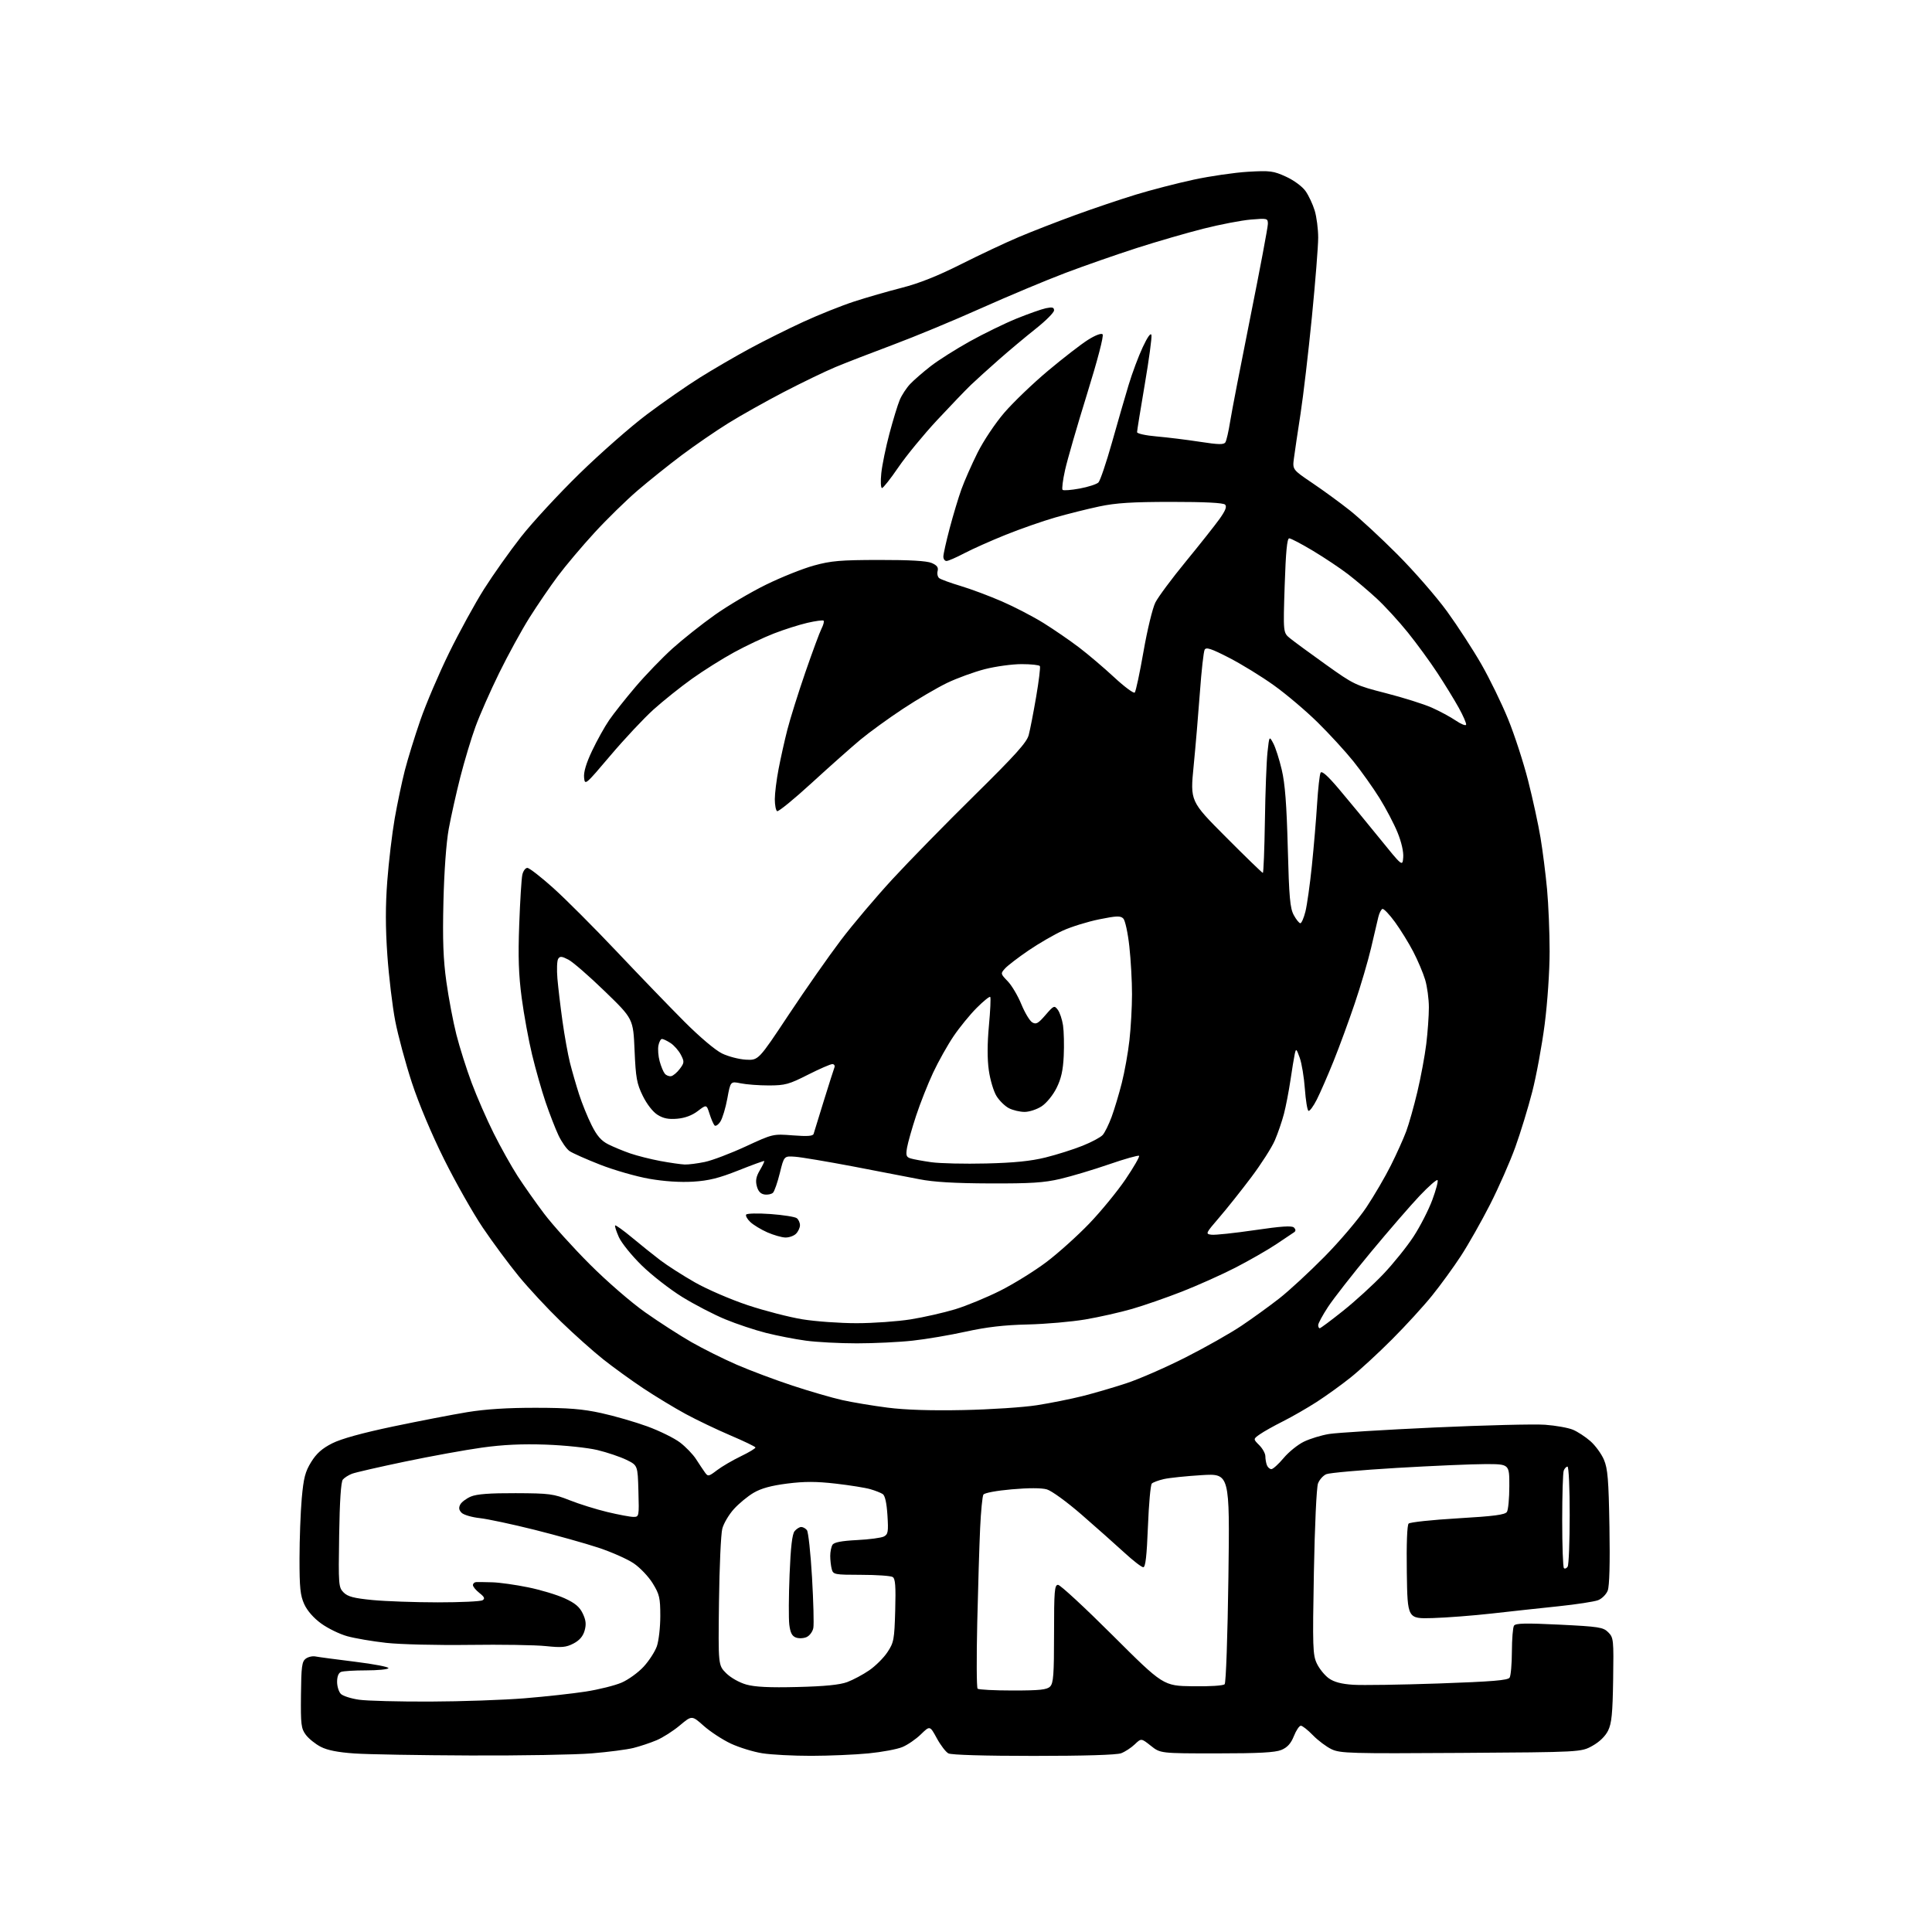 <?xml version="1.0" encoding="UTF-8" standalone="no"?>
<svg 
  version="1.1" 
  xmlns="http://www.w3.org/2000/svg" 
  xmlns:xlink="http://www.w3.org/1999/xlink" 
  xmlns:svg="http://www.w3.org/2000/svg"
  xmlns:rdf="http://www.w3.org/1999/02/22-rdf-syntax-ns#"
  xmlns:cc="http://creativecommons.org/ns#"
  xmlns:dc="http://purl.org/dc/elements/1.1/"
  viewBox="0 0 768 768"
  width="768"
  height="768"
>
<style>svg {background-color: white; }</style>"
<path stroke="none" fill="black" fill-rule="evenodd" d="M187.00,697.83C166.93,697.75 146.19,697.40 140.92,697.03C134.32,696.58 130.14,695.75 127.48,694.37C125.35,693.27 122.69,691.12 121.56,689.60C119.71,687.12 119.51,685.52 119.64,673.74C119.75,662.44 120.02,660.46 121.55,659.34C122.52,658.63 124.26,658.23 125.41,658.47C126.56,658.70 133.68,659.65 141.23,660.58C148.77,661.51 154.71,662.66 154.42,663.14C154.12,663.61 150.12,664.00 145.52,664.00C140.93,664.00 136.45,664.27 135.58,664.61C134.58,664.99 134.00,666.43 134.00,668.54C134.00,670.36 134.67,672.53 135.50,673.36C136.32,674.18 139.59,675.22 142.75,675.67C145.91,676.12 158.62,676.45 171.00,676.40C183.38,676.36 200.25,675.77 208.50,675.10C216.75,674.43 227.71,673.22 232.86,672.42C238.01,671.62 244.41,670.02 247.09,668.87C249.76,667.72 253.70,664.87 255.84,662.55C257.98,660.23 260.35,656.57 261.11,654.42C261.86,652.26 262.48,646.85 262.48,642.40C262.47,635.14 262.16,633.79 259.46,629.40C257.80,626.70 254.39,623.12 251.87,621.43C249.36,619.74 243.07,616.95 237.90,615.24C232.73,613.53 221.30,610.33 212.50,608.12C203.70,605.92 193.91,603.83 190.75,603.48C187.59,603.14 184.32,602.18 183.50,601.36C182.43,600.29 182.28,599.35 182.96,598.07C183.49,597.08 185.40,595.65 187.21,594.89C189.53,593.91 194.77,593.52 205.00,593.56C218.40,593.61 220.03,593.83 226.42,596.36C230.23,597.88 236.98,599.98 241.42,601.05C245.87,602.11 250.53,602.99 251.78,602.99C254.04,603.00 254.07,602.84 253.78,592.75C253.50,582.50 253.50,582.50 249.00,580.30C246.53,579.10 241.35,577.35 237.50,576.42C233.61,575.49 224.50,574.53 217.00,574.26C207.50,573.93 199.95,574.28 191.50,575.46C184.90,576.38 171.16,578.88 160.97,581.01C150.77,583.14 141.30,585.31 139.92,585.84C138.55,586.36 136.91,587.41 136.28,588.16C135.54,589.06 135.03,596.68 134.82,610.23C134.51,630.11 134.58,631.01 136.59,633.03C138.25,634.69 140.65,635.32 148.09,636.04C153.27,636.54 164.93,636.95 174.00,636.96C183.07,636.96 191.10,636.59 191.83,636.12C192.86,635.47 192.58,634.81 190.58,633.24C189.16,632.13 188.00,630.71 188.00,630.11C188.00,629.50 188.56,628.96 189.25,628.91C189.94,628.87 192.85,628.90 195.72,628.99C198.58,629.07 204.99,629.97 209.95,630.99C214.91,632.00 221.44,633.97 224.47,635.36C228.60,637.25 230.39,638.75 231.65,641.39C232.92,644.06 233.10,645.68 232.39,648.20C231.75,650.46 230.36,652.07 227.98,653.32C225.04,654.85 223.34,655.01 217.00,654.35C212.88,653.91 199.15,653.69 186.50,653.87C173.85,654.04 159.00,653.68 153.50,653.06C148.00,652.45 141.03,651.26 138.00,650.41C134.97,649.57 130.33,647.30 127.67,645.37C124.66,643.19 122.13,640.29 120.94,637.68C119.36,634.21 119.05,631.14 119.06,619.50C119.07,611.80 119.47,601.07 119.95,595.65C120.68,587.48 121.32,585.02 123.70,581.17C125.79,577.78 128.04,575.78 132.03,573.76C135.62,571.94 143.95,569.64 156.26,567.05C166.59,564.89 179.86,562.32 185.76,561.35C193.02,560.16 201.85,559.60 213.00,559.62C225.92,559.63 231.56,560.09 239.00,561.72C244.22,562.86 252.48,565.25 257.34,567.02C262.20,568.80 268.04,571.68 270.33,573.42C272.61,575.16 275.48,578.14 276.70,580.04C277.92,581.94 279.50,584.31 280.21,585.30C281.43,587.01 281.69,586.97 285.00,584.45C286.93,582.98 291.20,580.48 294.50,578.89C297.80,577.30 300.41,575.72 300.30,575.38C300.20,575.03 295.70,572.87 290.30,570.57C284.91,568.27 276.90,564.44 272.50,562.05C268.10,559.66 260.57,555.10 255.76,551.91C250.95,548.71 243.75,543.50 239.76,540.33C235.77,537.16 228.20,530.41 222.95,525.32C217.70,520.24 210.15,512.13 206.19,507.29C202.23,502.46 195.80,493.77 191.91,488.00C188.02,482.23 181.11,470.02 176.56,460.88C171.60,450.93 166.45,438.69 163.72,430.35C161.21,422.69 158.24,411.67 157.11,405.85C155.99,400.03 154.58,388.27 153.98,379.73C153.21,368.72 153.20,360.11 153.95,350.21C154.53,342.53 155.86,331.35 156.90,325.37C157.95,319.39 159.76,310.80 160.92,306.27C162.08,301.74 164.86,292.74 167.10,286.27C169.34,279.80 174.48,267.75 178.53,259.50C182.57,251.25 188.82,239.85 192.41,234.17C196.01,228.49 202.61,219.16 207.09,213.45C211.56,207.73 222.04,196.40 230.36,188.27C238.69,180.14 250.74,169.55 257.14,164.75C263.54,159.94 272.99,153.37 278.14,150.14C283.29,146.91 292.18,141.74 297.89,138.64C303.61,135.54 313.29,130.71 319.39,127.91C325.50,125.10 334.55,121.49 339.50,119.87C344.45,118.26 353.00,115.79 358.50,114.39C365.33,112.65 372.78,109.69 382.00,105.04C389.43,101.30 399.77,96.43 405.00,94.22C410.23,92.01 420.35,88.07 427.50,85.47C434.65,82.86 445.45,79.22 451.50,77.37C457.55,75.52 467.90,72.84 474.50,71.42C481.10,70.00 490.82,68.59 496.11,68.28C504.90,67.77 506.18,67.94 511.20,70.23C514.35,71.67 517.65,74.11 518.96,75.94C520.21,77.70 521.86,81.21 522.62,83.73C523.38,86.25 524.00,91.09 524.00,94.47C524.00,97.86 522.87,112.08 521.49,126.07C520.11,140.05 518.08,157.35 516.98,164.50C515.87,171.65 514.70,179.56 514.37,182.08C513.76,186.66 513.76,186.66 521.63,191.98C525.96,194.90 532.65,199.78 536.50,202.83C540.35,205.87 548.91,213.79 555.53,220.43C562.15,227.07 571.01,237.25 575.23,243.05C579.44,248.86 585.58,258.31 588.87,264.05C592.16,269.80 596.93,279.58 599.46,285.78C602.00,291.98 605.59,303.01 607.44,310.28C609.29,317.55 611.52,327.77 612.38,333.00C613.25,338.23 614.42,347.45 614.98,353.50C615.54,359.55 616.00,370.67 616.00,378.21C616.00,386.04 615.15,398.49 614.03,407.21C612.94,415.62 610.72,427.68 609.09,434.00C607.47,440.32 604.44,450.23 602.36,456.00C600.28,461.77 595.77,472.03 592.33,478.79C588.89,485.54 583.66,494.77 580.71,499.29C577.76,503.80 572.61,510.89 569.26,515.03C565.92,519.18 558.76,527.01 553.34,532.43C547.93,537.86 540.53,544.67 536.90,547.57C533.27,550.48 527.19,554.85 523.40,557.30C519.60,559.74 513.58,563.21 510.00,565.00C506.43,566.79 502.29,569.11 500.82,570.15C498.13,572.04 498.13,572.04 500.57,574.48C501.90,575.81 503.00,577.79 503.00,578.87C503.00,579.95 503.27,581.55 503.61,582.42C503.94,583.29 504.75,584.00 505.40,584.00C506.04,584.00 508.23,582.02 510.25,579.61C512.27,577.19 515.91,574.25 518.34,573.08C520.78,571.90 525.28,570.52 528.34,570.03C531.40,569.53 550.24,568.37 570.20,567.45C590.17,566.54 609.96,566.05 614.20,566.36C618.43,566.67 623.41,567.56 625.27,568.34C627.13,569.12 630.25,571.16 632.22,572.89C634.18,574.61 636.60,577.93 637.59,580.26C639.10,583.81 639.46,588.15 639.78,607.00C640.03,621.43 639.78,630.49 639.10,632.27C638.51,633.79 636.79,635.51 635.27,636.10C633.75,636.68 626.65,637.77 619.50,638.52C612.35,639.26 600.42,640.56 593.00,641.40C585.58,642.23 575.00,643.05 569.50,643.21C559.50,643.50 559.50,643.50 559.23,625.07C559.06,613.81 559.34,606.26 559.95,605.65C560.50,605.10 569.30,604.16 579.52,603.56C593.98,602.71 598.30,602.14 599.03,600.99C599.55,600.17 599.98,595.56 599.98,590.75C600.00,582.00 600.00,582.00 590.48,582.00C585.25,582.00 569.39,582.69 555.23,583.52C541.08,584.36 528.48,585.48 527.23,586.01C525.98,586.54 524.49,588.20 523.93,589.70C523.34,591.23 522.63,606.58 522.29,624.98C521.74,654.87 521.84,657.85 523.47,661.29C524.45,663.35 526.59,665.99 528.23,667.16C530.31,668.64 533.21,669.41 537.85,669.72C541.51,669.96 556.81,669.73 571.86,669.21C593.22,668.46 599.42,667.95 600.10,666.88C600.58,666.12 600.98,661.45 601.00,656.50C601.02,651.55 601.39,646.93 601.83,646.24C602.46,645.25 606.34,645.16 619.87,645.82C635.71,646.60 637.29,646.85 639.31,648.87C641.41,650.99 641.49,651.75 641.25,667.72C641.04,681.15 640.66,685.05 639.25,687.93C638.14,690.18 635.84,692.42 633.00,694.00C628.50,696.50 628.50,696.50 580.78,696.81C536.78,697.10 532.77,696.98 529.32,695.35C527.27,694.37 523.93,691.87 521.91,689.79C519.89,687.70 517.73,686.00 517.11,686.00C516.49,686.00 515.24,687.85 514.34,690.12C513.15,693.08 511.76,694.62 509.38,695.62C506.89,696.65 500.48,697.00 483.67,697.00C461.28,697.00 461.28,697.00 457.47,693.97C453.66,690.95 453.66,690.95 451.08,693.41C449.66,694.77 447.23,696.35 445.68,696.94C443.91,697.61 431.05,698.00 410.87,698.00C391.39,698.00 378.14,697.61 377.00,697.00C375.97,696.45 373.89,693.73 372.39,690.97C369.65,685.94 369.65,685.94 366.07,689.42C364.11,691.34 360.80,693.61 358.71,694.48C356.63,695.35 350.55,696.48 345.21,697.00C339.87,697.52 329.65,697.96 322.50,697.97C315.35,697.98 306.57,697.52 303.00,696.95C299.43,696.38 293.80,694.64 290.50,693.10C287.20,691.55 282.37,688.38 279.76,686.07C275.03,681.86 275.03,681.86 270.26,685.86C267.64,688.07 263.48,690.73 261.00,691.77C258.52,692.82 254.37,694.20 251.77,694.85C249.17,695.49 241.75,696.46 235.27,696.99C228.80,697.53 207.07,697.91 187.00,697.83zM402.60,672.00C413.32,672.00 416.16,671.70 417.43,670.43C418.75,669.11 419.00,665.76 419.00,649.43C419.00,632.36 419.19,630.00 420.59,630.00C421.46,630.00 431.23,639.03 442.29,650.07C462.42,670.14 462.42,670.14 474.16,670.32C480.94,670.42 486.28,670.08 486.82,669.50C487.35,668.94 487.99,650.38 488.31,627.11C488.86,585.71 488.86,585.71 477.68,586.39C471.53,586.77 464.76,587.47 462.63,587.96C460.50,588.45 458.35,589.25 457.86,589.74C457.36,590.24 456.67,597.92 456.32,606.82C455.86,618.51 455.35,623.00 454.47,623.00C453.80,623.00 450.38,620.36 446.88,617.13C443.37,613.91 435.77,607.16 430.00,602.14C424.11,597.02 418.02,592.59 416.13,592.05C414.02,591.45 408.86,591.44 402.21,592.03C396.11,592.56 391.34,593.45 390.91,594.14C390.51,594.79 389.93,600.76 389.62,607.41C389.31,614.06 388.79,630.99 388.47,645.03C388.15,659.07 388.21,670.88 388.61,671.28C389.01,671.67 395.30,672.00 402.60,672.00zM317.00,670.61C327.81,670.35 333.79,669.75 336.76,668.66C339.10,667.79 343.06,665.68 345.54,663.97C348.03,662.26 351.29,659.01 352.78,656.75C355.31,652.94 355.53,651.77 355.86,640.20C356.13,630.51 355.91,627.56 354.86,626.89C354.11,626.42 348.49,626.02 342.37,626.02C331.67,626.00 331.21,625.91 330.63,623.75C330.30,622.51 330.03,620.15 330.03,618.50C330.03,616.85 330.44,614.86 330.93,614.08C331.56,613.08 334.50,612.52 340.67,612.20C345.53,611.96 350.34,611.32 351.37,610.78C353.03,609.91 353.19,608.90 352.77,602.30C352.46,597.42 351.80,594.48 350.89,593.90C350.13,593.41 347.93,592.54 346.00,591.98C344.07,591.41 337.89,590.42 332.25,589.77C324.49,588.88 319.81,588.87 312.94,589.74C306.62,590.54 302.58,591.64 299.60,593.39C297.25,594.76 293.71,597.69 291.72,599.89C289.73,602.09 287.66,605.60 287.12,607.69C286.57,609.79 285.98,622.85 285.81,636.73C285.50,661.96 285.50,661.96 288.65,665.11C290.45,666.91 293.87,668.84 296.65,669.63C300.12,670.61 305.90,670.89 317.00,670.61zM320.66,650.75C319.47,651.29 317.55,651.38 316.40,650.95C314.84,650.38 314.16,649.05 313.76,645.84C313.47,643.45 313.52,634.48 313.87,625.90C314.31,614.94 314.91,609.82 315.87,608.65C316.63,607.74 317.81,607.00 318.50,607.00C319.19,607.00 320.21,607.56 320.76,608.25C321.32,608.94 322.23,617.38 322.79,627.01C323.35,636.65 323.59,645.71 323.31,647.15C323.04,648.59 321.84,650.21 320.66,650.75zM623.17,622.77C623.61,622.07 623.98,612.84 623.98,602.25C623.99,591.61 623.60,583.00 623.11,583.00C622.62,583.00 621.94,583.71 621.61,584.58C621.27,585.45 621.00,594.38 621.00,604.42C621.00,614.45 621.31,622.97 621.68,623.35C622.06,623.72 622.72,623.46 623.17,622.77zM383.00,560.52C393.73,560.30 406.87,559.43 412.22,558.59C417.57,557.75 425.67,556.13 430.22,554.99C434.77,553.85 442.66,551.55 447.75,549.87C452.83,548.20 463.42,543.58 471.28,539.59C479.14,535.61 489.16,529.94 493.54,526.99C497.92,524.05 504.65,519.18 508.50,516.17C512.35,513.17 520.45,505.69 526.50,499.56C532.55,493.44 540.04,484.61 543.14,479.96C546.24,475.31 550.64,467.78 552.91,463.23C555.19,458.68 557.92,452.60 558.99,449.73C560.06,446.85 562.06,439.77 563.43,434.00C564.80,428.23 566.39,419.69 566.96,415.03C567.53,410.37 568.00,403.81 568.00,400.46C568.00,397.11 567.33,392.14 566.51,389.43C565.69,386.72 563.56,381.68 561.76,378.24C559.97,374.80 556.70,369.52 554.50,366.50C552.30,363.48 550.07,361.15 549.55,361.32C549.02,361.50 548.28,362.96 547.90,364.57C547.52,366.18 546.23,371.71 545.02,376.86C543.81,382.00 540.90,391.90 538.54,398.86C536.19,405.81 532.40,416.15 530.11,421.83C527.82,427.51 524.82,434.39 523.44,437.12C522.06,439.84 520.56,441.85 520.12,441.57C519.67,441.29 519.03,437.34 518.70,432.78C518.37,428.23 517.46,422.70 516.67,420.50C515.33,416.77 515.19,416.67 514.68,419.00C514.38,420.38 513.61,425.07 512.97,429.43C512.32,433.79 511.16,439.80 510.39,442.77C509.61,445.74 507.99,450.49 506.77,453.31C505.56,456.14 501.34,462.73 497.40,467.97C493.46,473.21 487.72,480.43 484.64,484.00C479.20,490.33 479.12,490.51 481.59,490.82C482.98,491.00 490.68,490.18 498.69,489.01C509.36,487.44 513.56,487.16 514.37,487.97C515.09,488.69 515.14,489.33 514.49,489.80C513.95,490.19 510.66,492.39 507.19,494.69C503.73,496.99 496.45,501.15 491.03,503.94C485.61,506.72 476.07,510.99 469.84,513.43C463.60,515.87 454.68,518.97 450.00,520.32C445.32,521.67 437.00,523.55 431.50,524.49C426.00,525.43 415.65,526.33 408.50,526.50C399.19,526.71 392.24,527.52 384.00,529.33C377.68,530.73 368.13,532.35 362.79,532.93C357.45,533.52 347.47,534.00 340.61,534.00C333.75,534.00 324.62,533.52 320.32,532.93C316.02,532.35 308.90,530.96 304.50,529.85C300.10,528.74 292.78,526.30 288.24,524.42C283.70,522.54 276.01,518.54 271.15,515.54C266.29,512.53 259.07,506.91 255.11,503.04C251.15,499.17 247.05,494.10 246.01,491.78C244.97,489.45 244.30,487.36 244.53,487.14C244.76,486.91 247.77,489.07 251.22,491.94C254.67,494.82 259.75,498.88 262.50,500.98C265.25,503.07 271.44,507.03 276.26,509.78C281.07,512.52 290.52,516.60 297.26,518.84C303.99,521.08 313.77,523.60 319.00,524.45C324.23,525.30 333.90,525.99 340.50,525.99C347.10,525.99 356.77,525.30 362.00,524.47C367.23,523.63 375.18,521.82 379.68,520.46C384.18,519.09 392.28,515.75 397.68,513.03C403.08,510.31 411.32,505.19 416.00,501.66C420.68,498.12 428.33,491.24 433.01,486.37C437.69,481.49 444.18,473.57 447.44,468.76C450.69,463.95 453.10,459.77 452.80,459.46C452.49,459.16 447.12,460.67 440.87,462.83C434.61,464.99 425.89,467.60 421.49,468.63C415.01,470.15 409.72,470.49 393.50,470.43C379.52,470.38 371.09,469.88 365.50,468.77C361.10,467.90 349.18,465.60 339.00,463.66C328.82,461.73 318.51,460.00 316.09,459.82C311.67,459.50 311.67,459.50 310.00,466.29C309.08,470.02 307.86,473.54 307.28,474.12C306.70,474.70 305.20,475.02 303.93,474.83C302.36,474.61 301.38,473.56 300.85,471.53C300.26,469.32 300.56,467.71 302.07,465.16C303.18,463.28 303.95,461.65 303.79,461.52C303.63,461.40 299.00,463.08 293.50,465.27C285.74,468.35 281.71,469.35 275.50,469.73C270.42,470.04 264.07,469.63 258.12,468.59C252.95,467.69 244.18,465.17 238.62,463.00C233.05,460.82 227.54,458.37 226.37,457.55C225.21,456.73 223.23,453.91 221.99,451.28C220.75,448.65 218.45,442.72 216.88,438.11C215.31,433.49 212.90,425.02 211.52,419.28C210.13,413.54 208.27,403.36 207.38,396.67C206.16,387.41 205.92,380.43 206.40,367.50C206.74,358.15 207.30,349.26 207.63,347.75C207.96,346.24 208.86,345.00 209.63,345.00C210.39,345.00 215.01,348.58 219.89,352.96C224.77,357.33 236.12,368.69 245.12,378.21C254.11,387.72 266.20,400.25 271.98,406.05C278.15,412.23 284.38,417.50 287.04,418.78C289.53,419.99 293.81,421.09 296.53,421.24C301.49,421.50 301.49,421.50 313.55,403.32C320.18,393.32 329.51,380.00 334.27,373.72C339.03,367.44 348.29,356.50 354.84,349.40C361.38,342.31 376.01,327.36 387.35,316.19C403.67,300.10 408.16,295.11 408.93,292.19C409.47,290.16 410.80,283.34 411.88,277.03C412.96,270.73 413.63,265.21 413.37,264.78C413.10,264.35 409.83,264.00 406.10,264.00C402.37,264.00 395.82,264.90 391.53,265.99C387.25,267.09 380.49,269.55 376.51,271.46C372.54,273.37 364.61,278.02 358.89,281.80C353.18,285.57 345.57,291.09 342.00,294.06C338.43,297.04 329.72,304.77 322.66,311.24C315.60,317.71 309.41,322.76 308.91,322.45C308.41,322.14 308.00,320.00 308.00,317.69C308.00,315.39 308.67,309.98 309.50,305.68C310.32,301.38 311.89,294.33 313.00,290.02C314.10,285.71 317.30,275.50 320.11,267.34C322.93,259.18 325.83,251.32 326.57,249.88C327.31,248.43 327.68,247.02 327.40,246.73C327.11,246.44 324.18,246.84 320.89,247.60C317.60,248.37 311.62,250.27 307.62,251.83C303.61,253.38 296.51,256.74 291.84,259.29C287.17,261.83 279.62,266.58 275.07,269.83C270.51,273.09 263.65,278.58 259.81,282.03C255.97,285.49 248.25,293.72 242.66,300.32C232.65,312.13 232.50,312.27 232.18,309.07C231.97,306.92 233.04,303.33 235.38,298.42C237.31,294.35 240.36,288.87 242.15,286.26C243.95,283.64 248.67,277.68 252.65,273.00C256.63,268.32 263.23,261.49 267.31,257.80C271.40,254.12 278.96,248.12 284.12,244.46C289.28,240.80 298.45,235.38 304.50,232.42C310.55,229.45 319.10,226.03 323.50,224.82C330.35,222.93 334.08,222.61 349.50,222.59C361.65,222.57 368.43,222.96 370.36,223.80C372.47,224.71 373.09,225.55 372.72,226.98C372.44,228.05 372.72,229.33 373.35,229.82C373.98,230.32 377.79,231.71 381.80,232.91C385.82,234.11 393.20,236.87 398.21,239.04C403.21,241.21 410.69,245.09 414.83,247.67C418.97,250.25 425.31,254.61 428.93,257.36C432.54,260.11 438.83,265.45 442.90,269.23C446.97,273.01 450.65,275.74 451.08,275.30C451.51,274.86 453.07,267.52 454.56,259.00C456.04,250.47 458.17,241.70 459.28,239.50C460.39,237.30 465.84,229.96 471.40,223.19C476.95,216.42 482.98,208.81 484.79,206.28C487.15,202.96 487.77,201.37 486.99,200.59C486.28,199.88 478.92,199.50 465.70,199.51C450.07,199.51 443.58,199.92 437.00,201.32C432.32,202.31 424.45,204.28 419.50,205.70C414.55,207.12 405.69,210.22 399.80,212.58C393.92,214.95 386.49,218.26 383.30,219.94C380.11,221.62 376.94,223.00 376.25,223.00C375.56,223.00 375.00,222.21 375.00,221.25C375.00,220.29 376.13,215.22 377.51,210.00C378.89,204.78 380.99,197.80 382.18,194.50C383.36,191.20 386.24,184.68 388.57,180.00C390.96,175.21 395.63,168.23 399.27,164.00C402.83,159.88 410.63,152.39 416.62,147.37C422.60,142.36 429.73,136.84 432.45,135.12C435.39,133.26 437.76,132.36 438.30,132.90C438.84,133.44 436.33,143.06 432.11,156.65C428.21,169.22 424.28,182.78 423.39,186.80C422.49,190.81 422.04,194.38 422.39,194.72C422.73,195.07 425.80,194.83 429.20,194.20C432.60,193.57 435.95,192.48 436.65,191.78C437.34,191.07 439.75,183.97 442.00,176.00C444.24,168.03 447.23,157.68 448.65,153.00C450.06,148.32 452.58,141.57 454.26,138.00C456.16,133.94 457.45,132.13 457.71,133.18C457.94,134.11 456.74,142.94 455.06,152.81C453.38,162.68 452.00,171.22 452.00,171.79C452.00,172.36 455.48,173.13 459.75,173.49C464.01,173.86 471.74,174.81 476.92,175.61C484.44,176.77 486.50,176.81 487.12,175.81C487.55,175.12 488.40,171.39 489.01,167.53C489.62,163.66 493.25,144.93 497.06,125.91C500.88,106.88 504.00,90.28 504.00,89.01C504.00,86.78 503.79,86.73 497.25,87.28C493.54,87.59 485.09,89.21 478.48,90.88C471.87,92.55 459.94,96.00 451.98,98.56C444.02,101.12 431.20,105.59 423.50,108.50C415.80,111.42 400.73,117.73 390.00,122.53C379.27,127.34 363.52,133.87 355.00,137.05C346.48,140.23 336.15,144.23 332.06,145.94C327.96,147.65 318.74,152.11 311.56,155.84C304.38,159.58 294.45,165.15 289.50,168.23C284.55,171.30 276.23,177.02 271.01,180.93C265.80,184.85 257.87,191.19 253.40,195.03C248.93,198.87 241.24,206.39 236.32,211.75C231.39,217.11 224.84,224.88 221.76,229.00C218.68,233.12 213.61,240.55 210.49,245.50C207.37,250.45 201.95,260.35 198.44,267.50C194.93,274.65 190.68,284.28 189.00,288.91C187.31,293.53 184.61,302.53 182.98,308.91C181.36,315.28 179.29,324.55 178.38,329.50C177.39,334.97 176.56,346.35 176.27,358.50C175.91,373.70 176.19,381.32 177.44,390.27C178.34,396.74 180.13,406.19 181.42,411.27C182.71,416.35 185.45,425.00 187.51,430.50C189.57,436.00 193.50,445.00 196.25,450.50C199.00,456.00 203.27,463.63 205.74,467.47C208.22,471.30 212.97,478.05 216.31,482.47C219.64,486.88 227.80,495.93 234.44,502.57C241.23,509.37 250.87,517.72 256.50,521.69C262.00,525.57 270.26,530.89 274.86,533.52C279.46,536.15 287.56,540.19 292.86,542.49C298.16,544.79 308.12,548.53 315.00,550.80C321.88,553.07 330.80,555.66 334.84,556.56C338.87,557.46 346.97,558.81 352.84,559.56C359.87,560.46 370.13,560.79 383.00,560.52zM524.61,528.00C524.95,528.00 529.14,524.87 533.93,521.05C538.73,517.23 545.91,510.67 549.89,506.48C553.88,502.28 559.29,495.56 561.91,491.54C564.54,487.52 567.89,480.96 569.37,476.98C570.85,472.99 571.78,469.45 571.44,469.11C571.10,468.78 567.89,471.59 564.32,475.36C560.74,479.13 551.98,489.25 544.84,497.86C537.70,506.46 530.10,516.20 527.93,519.49C525.77,522.79 524.00,526.05 524.00,526.74C524.00,527.43 524.27,528.00 524.61,528.00zM312.18,491.93C310.71,491.89 307.48,490.96 305.00,489.87C302.52,488.77 299.50,486.94 298.28,485.79C297.06,484.65 296.31,483.31 296.61,482.82C296.91,482.34 301.27,482.24 306.33,482.60C311.37,482.97 316.06,483.71 316.75,484.26C317.44,484.80 318.00,486.06 318.00,487.05C318.00,488.04 317.29,489.56 316.43,490.43C315.56,491.29 313.65,491.97 312.18,491.93zM272.20,462.91C273.69,462.96 277.29,462.50 280.20,461.89C283.12,461.28 290.40,458.51 296.38,455.75C307.26,450.72 307.26,450.72 315.17,451.33C320.99,451.78 323.18,451.62 323.43,450.72C323.62,450.05 325.44,444.15 327.47,437.61C329.50,431.08 331.40,425.11 331.69,424.36C331.98,423.61 331.60,423.00 330.86,423.00C330.11,423.00 325.75,424.91 321.15,427.23C313.66,431.04 312.07,431.47 305.65,431.48C301.72,431.48 296.67,431.10 294.44,430.64C290.38,429.81 290.38,429.81 289.13,436.65C288.44,440.42 287.19,444.56 286.35,445.86C285.50,447.15 284.46,447.83 284.03,447.36C283.60,446.89 282.70,444.82 282.05,442.76C280.85,439.01 280.85,439.01 277.38,441.66C275.11,443.39 272.30,444.44 269.21,444.71C265.73,445.01 263.68,444.60 261.36,443.14C259.50,441.97 257.13,438.91 255.51,435.61C253.13,430.75 252.72,428.49 252.25,417.52C251.71,404.99 251.71,404.99 240.42,394.06C234.22,388.04 227.70,382.38 225.94,381.47C223.30,380.10 222.58,380.05 221.88,381.16C221.41,381.90 221.28,385.43 221.58,389.00C221.89,392.57 222.79,400.21 223.60,405.96C224.40,411.71 225.74,419.13 226.57,422.46C227.41,425.78 229.04,431.43 230.19,435.00C231.34,438.57 233.57,444.08 235.15,447.23C237.27,451.48 238.98,453.46 241.76,454.87C243.82,455.91 247.75,457.54 250.50,458.49C253.25,459.44 258.65,460.80 262.50,461.52C266.35,462.23 270.72,462.86 272.20,462.91zM392.00,462.50C403.15,462.23 409.78,461.56 415.63,460.11C420.10,459.00 426.70,456.91 430.29,455.47C433.88,454.04 437.50,452.10 438.33,451.18C439.17,450.26 440.76,447.02 441.88,444.00C442.99,440.98 444.82,434.90 445.93,430.50C447.05,426.10 448.42,418.45 448.97,413.50C449.53,408.55 449.99,400.32 449.99,395.21C450.00,390.10 449.52,381.55 448.93,376.21C448.35,370.87 447.27,365.89 446.54,365.14C445.41,363.99 443.91,364.04 436.94,365.45C432.40,366.37 425.90,368.38 422.51,369.92C419.12,371.46 412.98,375.01 408.87,377.81C404.76,380.61 400.55,383.84 399.53,384.97C397.69,387.00 397.71,387.09 400.58,390.06C402.19,391.72 404.62,395.84 406.00,399.20C407.38,402.56 409.32,405.80 410.32,406.40C411.85,407.33 412.69,406.86 415.59,403.50C418.88,399.69 419.12,399.59 420.48,401.39C421.27,402.42 422.21,405.22 422.57,407.60C422.92,409.98 423.05,415.43 422.85,419.71C422.58,425.47 421.84,428.80 419.99,432.50C418.59,435.31 416.02,438.48 414.10,439.75C412.23,440.99 409.17,442.00 407.30,442.00C405.43,442.00 402.62,441.34 401.05,440.52C399.48,439.71 397.26,437.54 396.12,435.69C394.97,433.84 393.60,429.24 393.07,425.47C392.43,420.96 392.45,414.88 393.11,407.71C393.67,401.71 393.91,396.57 393.63,396.29C393.35,396.01 390.93,397.97 388.26,400.64C385.59,403.31 381.46,408.37 379.08,411.88C376.70,415.39 373.03,421.93 370.93,426.41C368.83,430.90 365.78,438.60 364.16,443.53C362.54,448.46 360.93,454.15 360.57,456.17C360.04,459.28 360.25,459.94 361.94,460.48C363.04,460.83 366.76,461.51 370.22,462.00C373.67,462.48 383.48,462.71 392.00,462.50zM266.80,427.79C267.62,427.63 269.17,426.32 270.24,424.88C272.05,422.46 272.08,422.05 270.65,419.28C269.80,417.64 267.97,415.56 266.59,414.65C265.20,413.74 263.66,413.00 263.15,413.00C262.65,413.00 262.01,414.18 261.73,415.62C261.46,417.07 261.67,419.88 262.22,421.87C262.76,423.87 263.68,426.08 264.26,426.79C264.84,427.50 265.98,427.95 266.80,427.79zM516.91,367.00C517.38,367.00 518.28,364.93 518.92,362.39C519.56,359.86 520.72,351.64 521.49,344.14C522.26,336.64 523.20,325.55 523.57,319.50C523.95,313.45 524.57,307.91 524.95,307.18C525.43,306.28 527.74,308.33 532.27,313.68C535.91,317.98 543.08,326.67 548.19,332.99C557.50,344.49 557.50,344.49 557.80,340.86C557.99,338.65 557.11,334.76 555.56,330.96C554.16,327.51 550.92,321.34 548.37,317.24C545.81,313.13 541.14,306.57 537.99,302.64C534.84,298.71 528.45,291.75 523.80,287.17C519.15,282.59 511.33,275.96 506.42,272.45C501.52,268.93 493.48,263.99 488.57,261.47C481.51,257.84 479.48,257.17 478.87,258.26C478.45,259.02 477.60,266.59 476.99,275.07C476.37,283.56 475.25,296.80 474.49,304.50C473.11,318.50 473.11,318.50 487.31,332.74C495.11,340.58 501.73,346.99 502.00,346.99C502.27,347.00 502.64,337.66 502.82,326.25C502.99,314.84 503.46,302.57 503.85,299.00C504.56,292.50 504.56,292.50 506.16,295.50C507.04,297.15 508.55,301.88 509.52,306.00C510.82,311.48 511.46,319.83 511.91,337.00C512.43,356.75 512.81,361.02 514.29,363.75C515.26,365.54 516.44,367.00 516.91,367.00zM582.80,288.09C582.97,287.58 581.65,284.54 579.87,281.33C578.09,278.12 574.27,271.90 571.38,267.50C568.50,263.10 563.21,255.86 559.63,251.41C556.05,246.97 550.48,240.89 547.25,237.91C544.03,234.94 538.89,230.59 535.84,228.24C532.79,225.90 526.56,221.74 521.99,218.99C517.42,216.25 513.14,214.00 512.49,214.00C511.63,214.00 511.13,219.25 510.68,232.75C510.07,251.50 510.07,251.50 512.79,253.72C514.28,254.94 520.67,259.63 527.00,264.15C538.21,272.16 538.82,272.45 551.00,275.57C557.88,277.33 566.05,279.91 569.17,281.30C572.29,282.68 576.56,284.99 578.67,286.42C580.77,287.85 582.63,288.60 582.80,288.09zM350.61,194.00C350.12,194.00 349.99,191.35 350.33,188.09C350.67,184.84 352.13,177.75 353.57,172.34C355.01,166.93 356.84,160.93 357.65,159.00C358.45,157.07 360.32,154.22 361.80,152.65C363.29,151.08 366.98,147.87 370.00,145.53C373.03,143.18 380.00,138.77 385.50,135.71C391.00,132.65 399.32,128.59 404.00,126.68C408.68,124.78 413.96,122.91 415.75,122.53C418.31,121.99 419.00,122.17 419.00,123.38C419.00,124.22 415.74,127.50 411.75,130.66C407.76,133.82 401.12,139.38 397.00,143.01C392.88,146.64 387.88,151.16 385.91,153.05C383.93,154.95 377.92,161.21 372.56,166.96C367.20,172.71 360.27,181.15 357.15,185.71C354.04,190.27 351.10,194.00 350.61,194.00z" />

</svg>